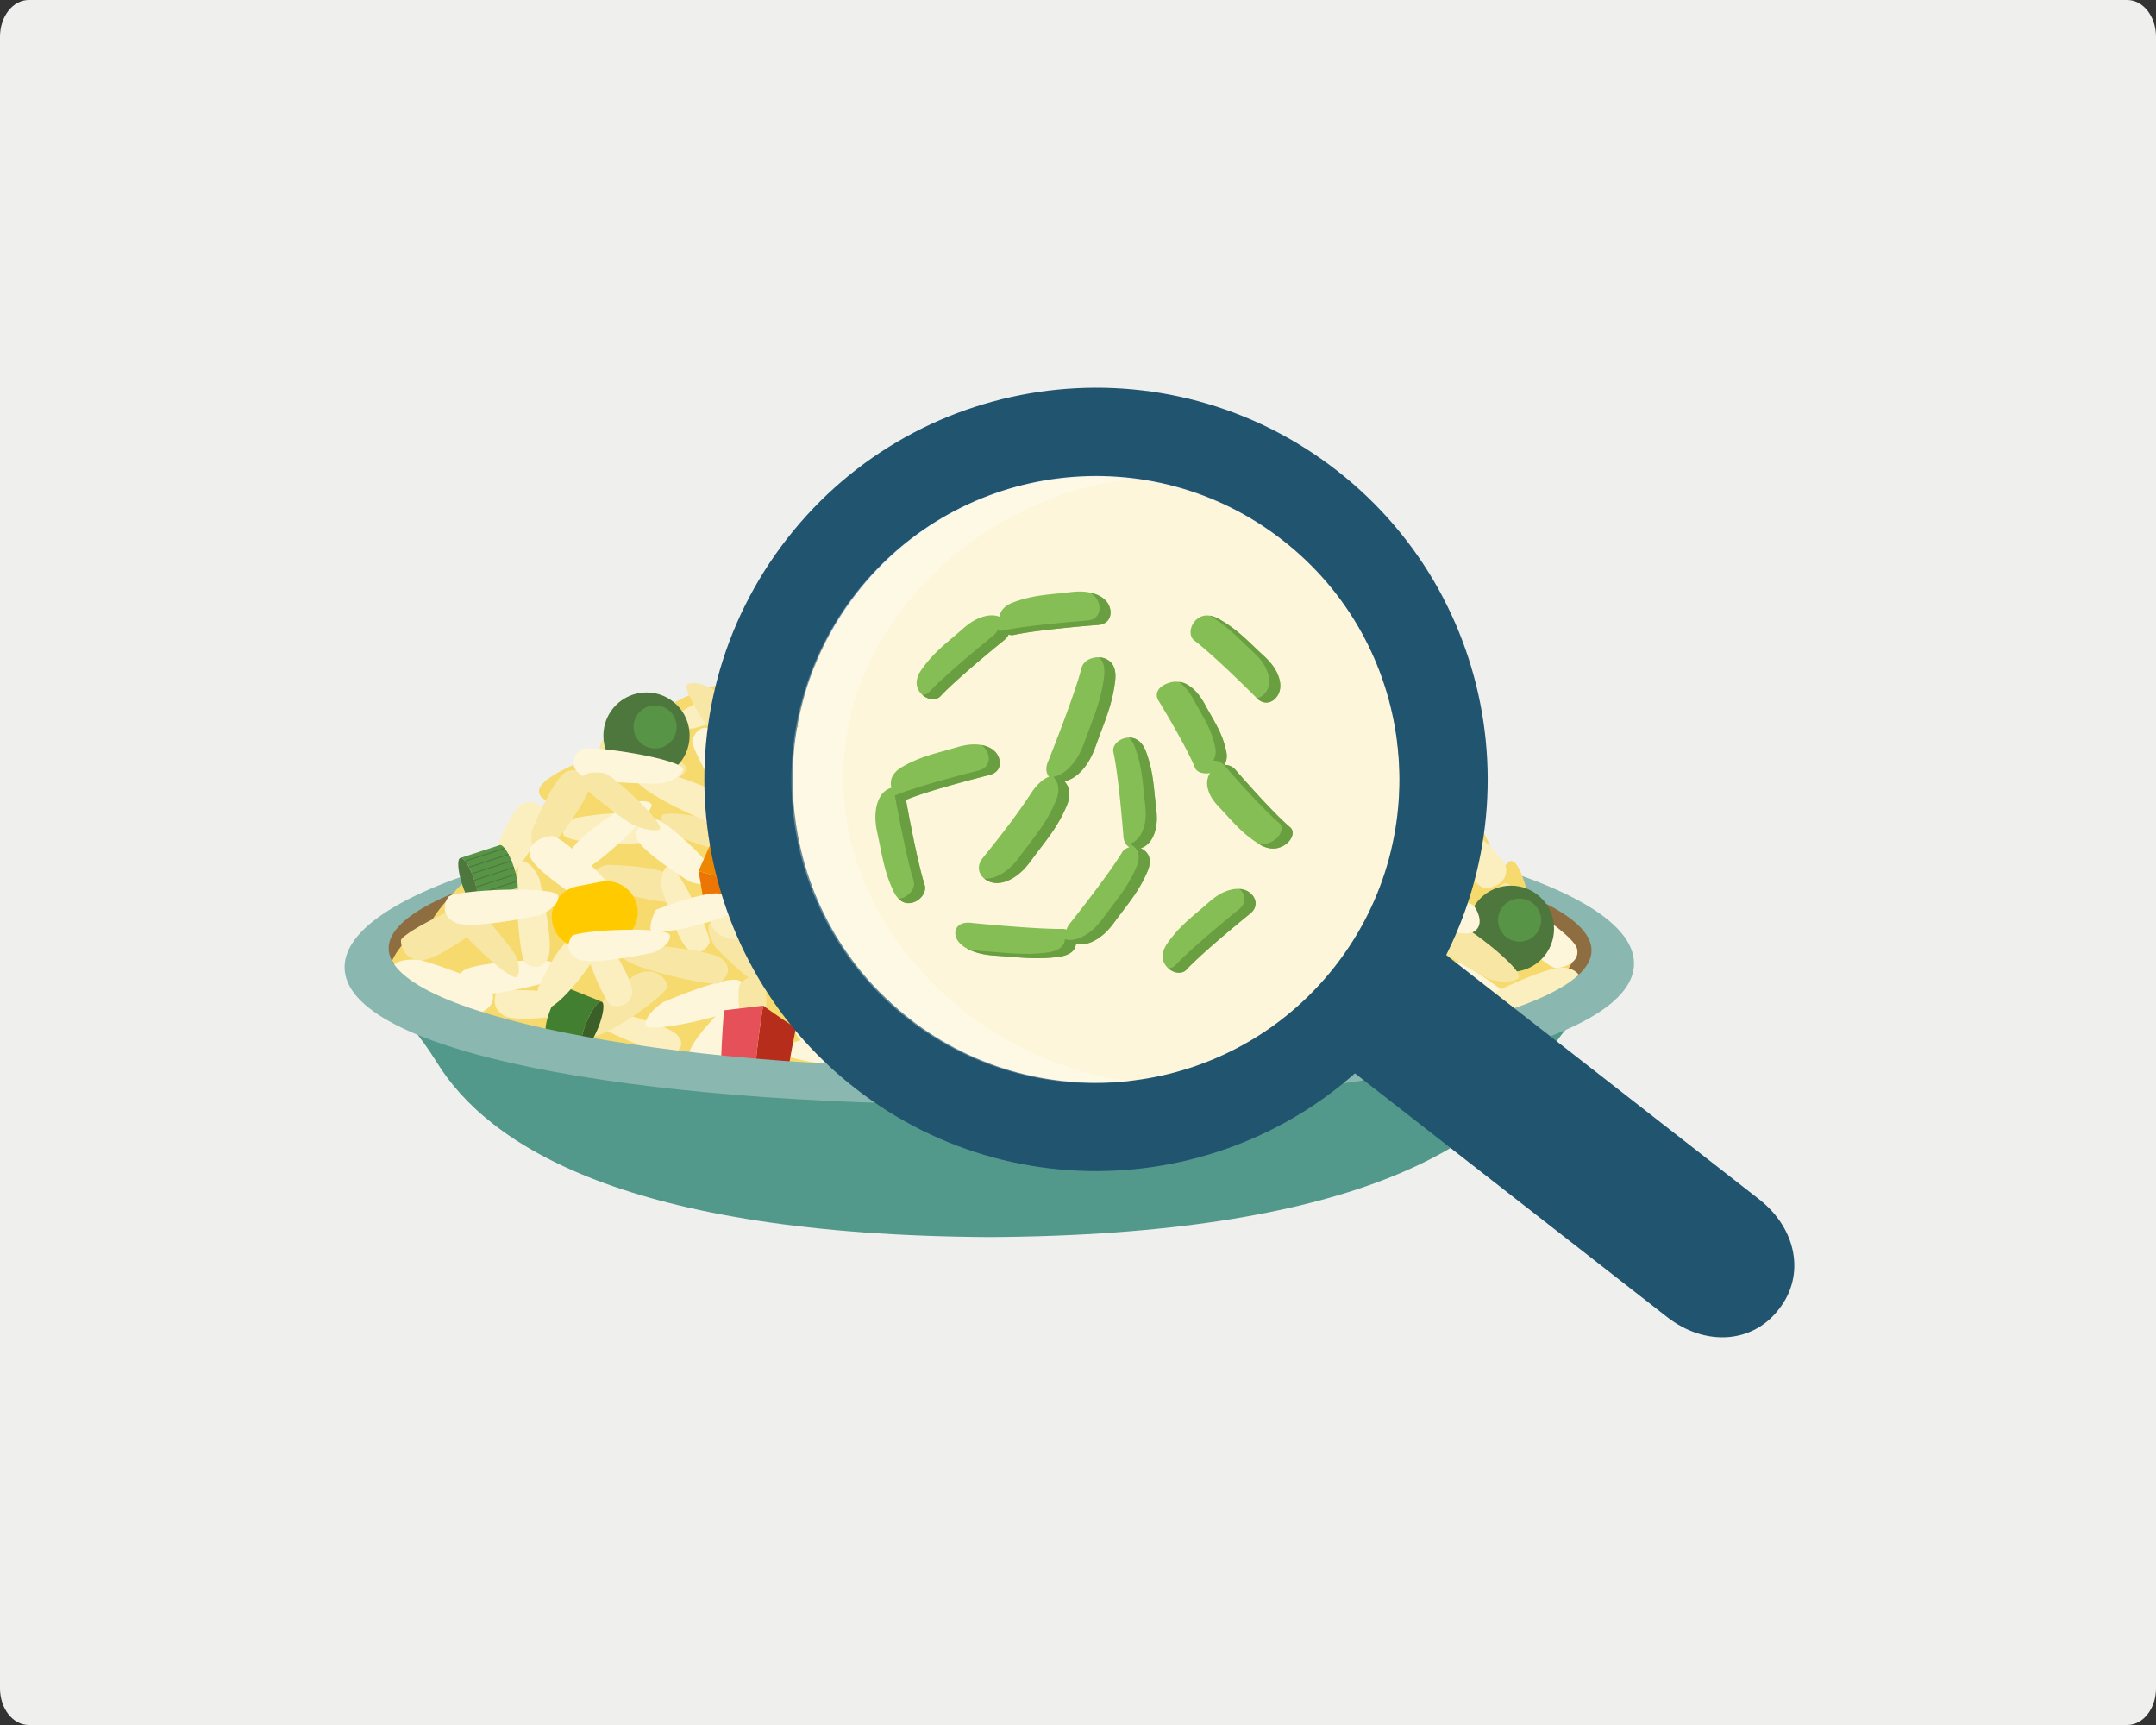 <svg xmlns="http://www.w3.org/2000/svg" width="1000" height="800" xmlns:v="https://vecta.io/nano"><rect width="100%" height="100%" fill="#333333" stroke="none"/><style><![CDATA[.B{fill:#fdf6da}.C{fill:#fbeebf}.D{fill:#f8e6a5}.E{fill:#4d773d}.F{fill:#579446}.G{fill:#427f31}.H{fill:#3a5f28}.I{fill:#ee8700}.J{fill:#d3e2a6}]]></style><path fill="#efefee" d="M1000 782.979c0 9.4-5.984 17.021-13.363 17.021H13.363C5.982 800 0 792.379 0 782.979V17.021C0 7.621 5.982 0 13.363 0h973.273C994.016 0 1000 7.621 1000 17.021v765.958z"/><path fill="#52998b" d="M749.493 460.202c-5.8 1.146-17.901 6.555-34.055 32.4-23.891 38.83-88.412 80.176-256.443 81.117-168.033-.941-232.557-42.287-256.448-81.117-16.151-25.846-28.253-31.254-34.054-32.4 190.173 21.398 390.826 21.398 581 0z"/><path fill="#8e6d41" d="M458.858 384.796c159.014 0 287.929 19.9 287.929 55.806s-128.915 62.473-287.929 62.473-287.921-25.014-287.921-60.916c.001-35.909 128.909-57.363 287.921-57.363z"/><path fill="#f6da6d" d="M455.759 503.383c-141.326 0-257.813-22.297-273.86-57.938 16.048-35.645 132.534-63.294 273.86-63.294s257.792 27.65 273.837 63.294c-16.045 35.641-132.507 57.938-273.837 57.938z"/><path d="M650.569 459.725s8.058-1.055 8.471-5.068-39.752-11.986-42.057-9.854-4.12 6.229 1.066 9.902 28.416 4.84 32.52 5.02z" class="D"/><path d="M495.08 448.319c4.296-1.014 28.634-6.588 34.582-4.021s4.683 7.676 2.606 10.738-45.056 6.047-45.232 1.445 8.044-8.162 8.044-8.162zm-231.834 22.332s8.171-3.242 5.579-7.055c-2.989-4.396-38.396-5.754-38.923-3.029-.569 2.941-1.507 7.523 4.081 10.57s25.715.069 29.263-.486z" class="C"/><path d="M372.112 482.245s-8.375 1.748-9.043 5.783 40.289 8.514 42.797 6.189 4.623-6.564-.505-9.779-29.024-2.369-33.249-2.193zm306.42-35.161s-7.974-2.926-12.17-.332 22.885 26.35 26.92 25.918 9.521-2.447 8.557-7.348-19.93-16.249-23.307-18.238z" class="B"/><path d="M435.96 469.047s-3.854 5.982-.154 9.234 35.93-16.719 35.23-19.793-3.631-7.293-10.396-6.682-22.012 14.728-24.68 17.241z" class="C"/><path d="M626.519 484.452s8.385 3.076 12.798.348-24.068-27.707-28.312-27.252-10.012 2.574-8.996 7.727 20.959 17.085 24.51 19.177zm-259.061-9.465s1.486 7.283 6.275 8.477 13.137-32.355 10.531-34.82-7.533-4.904-11.76-1.121-4.948 23.903-5.046 27.464zm209.785 1.637s6.762-4.604 5.086-8.527-42.152 6.691-43.152 9.715-.547 7.656 6.031 8.75 28.224-8.261 32.035-9.938z" class="B"/><path d="M694.008 459.782s-6.412 4.934-4.146 8.988 42.906-7.822 43.541-10.992-.452-7.988-7.434-8.996-28.224 9.176-31.961 11z" class="C"/><path d="M514.3 498.645s8.946 2.711 12.715-.346-29.762-27.252-33.854-26.551-9.33 3.209-7.213 8.467 24.394 16.471 28.352 18.43z" class="B"/><path d="M676.548 477.463s4.809-5.361 1.963-8.902-37.16 12.27-37.107 15.314 1.988 7.436 8.484 7.578 23.648-11.849 26.66-13.99zM527.16 354.454s7.466-3.154 8.364-7.32-34.589-1.834-36.965.92-4.557 7.369-.32 9.746 25.211-2.465 28.921-3.346zm77.265 114.527s9.07 2.43 13.491-.383-27.563-24.748-31.989-24.084-10.322 2.98-8.836 7.775 23.43 14.92 27.334 16.692z" class="D"/><path d="M281.38 467.973s-8.924-.906-10.814 2.586 37.801 19.84 41.018 18.463 6.623-4.623 2.455-9.098-28.372-10.847-32.659-11.951z" class="C"/><path d="M415.764 433.329c4.519 1.811 5.347 9.783 5.347 9.783-.391 3.807-2.764 25.301-7.156 28.891s-8.942.428-11.25-2.504 8.54-37.981 13.059-36.17z" class="D"/><path d="M610.393 475.206s6.969 1.107 7.291 5.795-34.532 14.639-36.511 12.182-3.512-7.223 1.012-11.602 24.651-6.102 28.208-6.375zm-184.148-29.623s8.64 2.229 9.506 6.299-40.785 6.195-43.453 3.729-5.027-6.826.068-9.744 29.554-.702 33.879-.284z" class="C"/><path d="M511.337 361.542s6.084 5.631 11.655 4.613-7.165-33.445-11.339-34.453-10.672-1-12.542 4.059 10.079 22.677 12.226 25.781zm-96.205 116.083s-9.455-1.061-12.565 2.666 35.237 21.65 39.158 20.205 8.608-4.891 5.413-9.732-27.664-11.912-32.006-13.139z" class="B"/><path d="M606.573 472.942s4.104-6.371.165-9.836-38.269 17.803-37.524 21.076 3.866 7.768 11.071 7.119 23.445-15.681 26.288-18.359z" class="C"/><path d="M453.704 481.012s6.836 5.244 10.876 2.176-17.704-40.379-21.368-40.336-8.798 2.117-8.455 9.166 16.133 25.717 18.947 28.994z" class="B"/><path d="M364.876 454.336s-9.38-2.34-11.975 1.457 37.098 28.561 40.76 27.418 7.832-4.436 4.12-10.25-28.51-16.722-32.905-18.625z" class="C"/><path d="M307.666 464.729s-8.349 5.326-8.353 10.451 43.033-5.213 45.227-8.982 3.658-9.695-2.182-11.602-30.361 8.297-34.692 10.133zm-112.749-19.578s-9.661-1.156-12.836 2.885 36.029 23.523 40.033 21.959 8.789-5.305 5.518-10.561-28.278-12.949-32.715-14.283z" class="B"/><path d="M579.86 461.842s2.604-8.379-.594-11.291-27.301 30.551-26.506 34.096 3.455 7.852 8.793 5.191 16.379-24.177 18.307-27.996zm-96.769 19.778s5.152-7.965 3.209-12.936-35.006 19.477-35.459 23.867.539 10.631 6.282 10.523 22.942-18.224 25.968-21.454zM274.01 470.336s-3.649 6.564.358 9.826 36.225-19.688 35.328-22.918-4.165-7.561-11.128-6.553-21.939 16.831-24.558 19.645z" class="D"/><path d="M647.965 455.319s-2.517-7.029 2.249-9.814 33.674 24.146 32.131 27.279-5.749 7.082-12.752 5.225-19.459-19.548-21.628-22.69z" class="C"/><path d="M251.178 445.137s9.69 1.244 11.308 5.674-42.949 12.828-46.24 10.451-6.563-6.912-1.559-10.914 31.756-5.055 36.491-5.211zm86.745 19.914s7.439-4.719 12.799-2.619-15.072 33.463-19.504 33.73-10.958-.953-11.646-6.568 15.464-21.713 18.351-24.543z" class="B"/><path d="M529.491 454.383s3.287-7.967 9.154-8.201 8.546 40.059 4.969 42.26-9.872 3.822-14.027-1.498-.736-28.471-.096-32.561z" class="C"/><path d="M416.911 480.741c-.018-.016-.036-.031-.051-.049-1.066-1.271 2.137-5.715 7.154-9.924s9.949-6.594 11.015-5.322c.016.018.026.039.04.059l.006-.006-11.376-13.557c-1.097-1.307-6.054 1.045-11.071 5.256s-8.195 8.684-7.098 9.99l11.375 13.557.006-.004z" class="G"/><path d="M427.876 475.37c5.017-4.211 8.22-8.654 7.153-9.924s-5.997 1.111-11.015 5.322-8.221 8.652-7.154 9.924 5.998-1.113 11.016-5.322h0z" class="H"/><path d="M403.519 475.889s-9.123 3.197-9.205 7.795 46.688 3.486 49.121.52 4.108-8.008-2.188-10.828-33.01 1.687-37.728 2.513z" class="C"/><path d="M354.658 479.879s-2.144 7.027-6.384 8.504-7.359-29.816-4.836-32.344 7.031-5.199 10.194-1.904 1.37 22.367 1.026 25.744zm160.011 3.836s-6.629 2.453-5.691 6.918 38.252 6.742 39.559 4.033 1.553-7.49-4.119-10.684-26.141-.73-29.749-.267zm-139.057-19.634s-1.07 6.961 3.32 8.613 24.59-28.713 22.84-31.305-5.842-5.422-11.422-2.367-13.386 21.746-14.738 25.059z" class="D"/><path d="M477.43 498.901s-.951 8.107 2.925 10.018 21.74-33.506 20.197-36.518-5.156-6.293-10.085-2.719-11.841 25.36-13.037 29.219z" class="C"/><path fill="#9fc534" d="M586.971 483.75c.015-.02.027-.039.044-.057 1.152-1.193 5.906 1.527 10.617 6.078s7.597 9.205 6.444 10.398c-.017.018-.036.031-.054.047l.005.004 13.392-13.867c1.186-1.229-1.672-5.912-6.383-10.463s-9.492-7.242-10.68-6.014l-13.391 13.867.006.007z"/><path d="M603.868 497.739l13.376-13.852-.104-.232-.111-.229-13.379 13.855.112.225.106.233zm-1.746-2.887l13.393-13.869-.143-.193-.143-.193-13.395 13.869.145.193.143.193zm-2.066-2.555l13.4-13.877-.158-.178-.158-.178-13.401 13.879.159.176.158.178zm-2.424-2.525l.17.166 13.402-13.881-.168-.166-.172-.164-13.404 13.881.172.164h0zm-2.244-2.029l13.402-13.879-.184-.152-.182-.152-13.402 13.879.184.152.182.152zm-2.594-2.008l13.395-13.871-.199-.137-.199-.135-13.393 13.869.199.137.197.137zm-3.197-1.727l.09-.094.23.105 13.379-13.855-.231-.102-.235-.098-13.377 13.852-.025.027.169.165z" class="J"/><path fill="#599b32" d="M593.459 494.092c4.712 4.551 9.464 7.271 10.617 6.078s-1.733-5.85-6.444-10.398-9.465-7.271-10.617-6.078 1.732 5.849 6.444 10.398h0z"/><path d="M270.272 486.588c-.022-.008-.046-.012-.068-.02-1.537-.623-.795-6.049 1.658-12.121s5.689-10.492 7.227-9.871c.023.01.043.021.063.033l.004-.008-16.408-6.629c-1.584-.639-4.855 3.766-7.31 9.838s-3.159 11.514-1.576 12.154l16.409 6.629.001-.005z" class="G"/><path d="M277.432 476.698c2.454-6.072 3.196-11.5 1.657-12.121s-4.773 3.797-7.227 9.871-3.195 11.498-1.658 12.121 4.775-3.799 7.228-9.871h0z" class="H"/><path fill="#e8443a" d="M513.863 482.635c2.447-5.59 4.798-11.211 7.054-16.861 7.609 2.756 18.355 6.271 26.279 8.34.227 6.326-2.518 11.561-2.291 17.887a278.14 278.14 0 0 1-31.042-9.366z"/><path fill="#ed6e64" d="M513.863 482.635l2.224 19.363c7.047 1.4 14.158 2.539 21.322 3.412 2.584-4.438 5.083-8.908 7.496-13.41-10.592-2.531-20.951-5.667-31.042-9.365z"/><path fill="#b72d1b" d="M353.958 466.389c5.041 3.619 10.117 7.084 15.22 10.396a450.1 450.1 0 0 0-4.616 26.072c-4.828-1.598-9.662-3.301-14.496-5.113.955-10.642 2.259-21.101 3.892-31.355z"/><path fill="#e65159" d="M353.958 466.389l-18.139 2.186a484.75 484.75 0 0 0-1.412 25.064c5.229 1.482 10.449 2.85 15.658 4.105a462.51 462.51 0 0 1 3.893-31.355z"/><path fill="#8ab7af" d="M757.899 446.856c0 39.426-133.891 65.445-299.041 65.445s-299.033-24.311-299.033-63.736c0-39.432 133.883-74.31 299.033-74.31s299.041 33.169 299.041 72.601zm-577.636-7.066c0 30.176 124.896 55.635 278.961 55.635s278.962-24.461 278.962-54.635-124.896-59.896-278.962-59.896-278.961 28.722-278.961 58.896z"/><path d="M417.325 292.341a2.16 2.16 0 0 1-.545-.645c.25.192.44.405.545.645zM201.782 435.305c-17.135-3.713 40.605-50.509 52.192-63.697-21.874-10.994 53.222-30.828 53.222-30.828-16.471-15.979 46.811-28.463 51.824-30.459-15.763-18.625 61.79-3.65 62.053-3.432-.107-.24 54.066-21.061 74.824-17.156 29.939-.523 42.365 20.953 42.365 20.953-11.324-15.262 52.046-10.4 42.072 8.799 1.826.74 73.344 16.303 50.566 27.545 1.847.223 34.25 21.816 33.205 21.455.746-16.385 23.6 13.15 27.188 24.523 1.656 5.25 4.629 11.447 7.804 7.43 5.706-7.221 12.255 22.48 11.847 30.4 8.104-3.191 12.992 5.414 16.488 14.744l-538.248-1.104c4.163-3.343 9.659-5.204 12.598-9.173z" fill="#f6da6d"/><path d="M457.341 350.036s-9.124 3.197-9.205 7.795 46.688 3.486 49.119.52 4.109-8.008-2.188-10.828-33.009 1.687-37.726 2.513z" class="C"/><path d="M704.655 418.168s-.916-6.949-5.92-8.615-17.002 28.598-14.447 31.191 7.595 5.436 12.457 2.404 7.481-21.677 7.91-24.98z" class="D"/><path d="M360.726 407.092s-9.205.922-11.318 5.35 38.284 14.482 41.678 12.193 7.066-6.768 2.947-10.992-28.915-6.226-33.307-6.551z" class="B"/><path d="M249.511 458.258s-1.098 6.816 3.582 9.158 25.99-24.984 24.113-27.857-6.245-6.348-12.162-4.15-14.115 19.736-15.533 22.849zm122.562-28.793s-1.328-7.586-5.575-8.836-11.601 33.684-9.288 36.254 6.686 5.115 10.428 1.18 4.353-24.891 4.435-28.598z" class="C"/><path d="M570.716 334.694s6.77-4.049 5.246-8.438-41.528 1.813-42.601 4.906-.772 8.08 5.643 10.074 27.923-5.235 31.712-6.542z" class="B"/><path d="M676.122 379.632s-7.979-3.77-12.541-.531 21.324 33.496 25.529 32.988 10.049-3.006 9.482-9.205-19.157-20.711-22.47-23.252zm-22.564 47.55s1.154-7.17-3.768-9.631-27.328 26.275-25.354 29.295 6.569 6.674 12.79 4.363 14.84-20.753 16.332-24.027z" class="C"/><path d="M467.559 446.948s8.084-3.352 7.61-7.918-43.732-2.566-45.637.426-2.857 8.031 3.32 10.711 30.427-2.309 34.707-3.219z" class="B"/><path d="M456.519 423.381s-3.447 7.984-.337 11.074 31.279-27.762 30.746-31.285-2.962-7.933-8.795-5.742-19.263 22.369-21.614 25.953z" class="C"/><path d="M529.655 342.608s6.396-6.898 5.031-11.695-38.904 14.734-39.951 18.762-.838 9.912 5.141 10.359 26.213-14.719 29.779-17.426z" class="B"/><g class="D"><path d="M616.753 356.169s5.461 6.299 9.42 5.033-10.969-37.975-14.234-39.041-8.078-.936-8.609 4.865 11.307 25.647 13.423 29.143zm-306.59 5.574s7.473-.672 8.18-5.354-35.467-16.867-37.755-14.525-4.285 7.023.169 11.701 25.657 7.678 29.406 8.178zm197.557-47.24c4.197-1.68 27.995-11.033 34.357-9.617s5.791 6.445 4.119 9.682-44.649 13.291-45.466 8.984 6.99-9.049 6.99-9.049zm57.099 42.396s-8.598.791-9.934 4.566 38.527 12.322 41.402 10.369 5.684-5.775 1.135-9.375-28.384-5.286-32.603-5.56z"/><path d="M556.153 353.321c4.965 1.428 6.629 9.543 6.629 9.543-.036 3.951-.424 26.271-4.722 30.381s-9.43 1.297-12.163-1.494 5.29-39.857 10.256-38.43zm-274.73 47.754s-6.959 1.56-6.773 6.41 36.688 13.025 38.428 10.373 2.777-7.654-2.297-11.898-25.715-4.814-29.358-4.885z"/></g><path d="M266.661 379.335s-6.522 2.881-5.398 7.604 38.518 5.65 39.711 2.711 1.237-8.049-4.565-11.225-26.16.271-29.748.91zm-16.433 28.355s-3.583-8.507-8.18-8.207-1.484 45.175 1.582 47.271 8.174 3.289 10.721-2.998-3.098-31.599-4.123-36.066zm238.333-107.959s9.384-1.229 10.766-5.813-42.388-13.568-45.489-11.127-6.092 7.127-1.043 11.307 31.147 5.44 35.766 5.633z" class="C"/><path d="M641.681 362.718s-2.248-6.699 2.008-9.355 30.069 23.014 28.691 26-5.135 6.748-11.388 4.979-17.375-18.63-19.311-21.624zM539.476 341.31s.454-7.828-3.363-10.098-18.928 30.52-17.281 33.623 5.288 6.686 9.806 3.699 9.909-23.574 10.838-27.224z" class="B"/><path d="M455.089 321.089s-.658-7.477-5.336-8.188-16.921 35.471-14.584 37.762 7.012 4.293 11.696-.16 7.718-25.662 8.224-29.414z" class="D"/><path d="M290.517 373.272s8.03-3.441 11.438-.564-26.597 30.236-30.282 29.81-8.411-2.63-6.539-8.203 21.836-18.736 25.383-21.043zm74.191-51.722s-7.291-3.34-8.07-8.473 34.215-5.068 36.488-1.816 4.311 8.84.063 12.146-24.838-1.054-28.481-1.857z" class="B"/><path d="M312.479 387.183s-6.962-4.484-5.568-8.742 41.947 4.635 43.131 7.781 1.043 8.082-5.361 9.625-28.337-7.108-32.202-8.664z" class="D"/><path d="M573.503 400.677s2.701-7.871 7.527-8.104 7.025 39.58 4.086 41.753-8.119 3.777-11.535-1.479-.605-28.13-.078-32.17zM306.81 411.405s-.779-7.975 3.074-9.857 20.752 32.939 19.174 35.902-5.197 6.195-9.98 2.684-11.167-24.934-12.268-28.729zm14.91-73.562s-7.986.635-9.8-3.25 33.304-20.16 36.239-18.529 6.102 5.309 2.505 10.027-25.13 10.717-28.944 11.752z" class="C"/><path d="M365.403 380.044s8.084-3.352 7.611-7.918-43.734-2.566-45.638.426-2.858 8.031 3.32 10.711 30.428-2.309 34.707-3.219zm-45.728 28.716s8.385 3.283 12.799.373-24.068-29.57-28.311-29.085-10.013 2.746-8.997 8.246 20.958 18.236 24.509 20.466zm116.738-54.693s.418 7.422-4.34 8.926-22.824-31.746-20.734-34.391 6.656-5.406 12.183-1.863 11.811 23.75 12.891 27.328z" class="B"/><path d="M227.995 399.048s-1.008 7.875 3.38 10.595 24.253-28.796 22.489-32.121-5.867-7.355-11.398-4.834-13.153 22.768-14.471 26.36z" class="C"/><path d="M529.784 308.056s-9.381 2.09-10.129 6.912 45.12 10.176 47.928 7.398 5.18-7.846-.564-11.689-32.504-2.83-37.235-2.621zm175.633 110.357s-8.93-3.498-13.63-.398 25.63 31.494 30.147 30.98 10.664-2.926 9.582-8.783-22.318-19.424-26.099-21.799z" class="B"/><path d="M280.761 434.555s-5.404-5.348-9.679-3.646 9.306 34.961 12.701 35.576 8.509-.105 9.427-5.719-10.42-23.129-12.449-26.211z" class="C"/><path d="M246.743 385.101s-1.529 8.283 2.618 11.336 25.902-29.453 24.386-33.039-5.293-8.01-10.926-5.568-14.533 23.528-16.078 27.271zm52.951 53.062s-9.293.898-10.707 5.332 41.777 14.631 44.87 12.346 6.097-6.768 1.147-11.018-30.745-6.323-35.31-6.66zm-74.594-9.772s5.366-6.467 2.206-10.723-41.398 14.852-41.346 18.518 2.195 8.949 9.428 9.104 26.355-14.317 29.712-16.899zm266.575 14.904c3.746-3.406 25.057-22.547 32.287-23.553s8.597 4.492 8.109 8.543-41.65 31.441-44.191 27.242 3.795-12.232 3.795-12.232zm-53.383-5.793s7.727 5.578 12.693 4.549-18.267-33.225-22.592-34.213-10.139-.891-10.575 4.074c-.622 7.077 16.801 24.544 20.474 25.59z" class="D"/><path d="M408.771 311.243s9.307-1.18 10.678-5.564-42.021-12.961-45.098-10.623-6.045 6.82-1.039 10.816 30.88 5.19 35.459 5.371z" class="C"/><path d="M539.494 425.418s.509-8.768-3.766-11.309-21.198 34.18-19.354 37.654 5.924 7.488 10.982 4.143 11.099-26.4 12.138-30.488z" class="B"/><path d="M446.183 350.913s-.738-8.375-5.977-9.17-18.949 39.723-16.334 42.289 7.854 4.807 13.1-.18 8.644-28.74 9.211-32.939z" class="D"/><path d="M445.235 370.019s-3.965-8.949-.797-12.811 34.213 29.371 33.789 33.508-2.819 9.467-9.081 7.449-21.278-24.203-23.911-28.146zm57.518-60.184s6.877-5.34 11.558-3.152-15.126 37.043-19.095 37.432-9.738-.809-10.073-6.955 14.891-24.159 17.61-27.325z" class="B"/><path d="M528.663 369.335s.438-7.826 6.229-9.551 22.89 32.865 20.096 35.719-8.514 5.902-14.576 2.32-10.927-24.74-11.749-28.488z" class="C"/><path d="M646.815 416.268c2.135-3 6.51-6.207 11.145-2.441s8.351 26.018 8.979 29.959c0 0-.336 8.229-4.762 10.041s-17.497-34.561-15.362-37.559zm-115.316-17.175s10.152-2.07 14.363 2.021-34.057 28.458-38.669 27.109-10.495-4.977-8.021-10.928 27.823-16.386 32.327-18.202zm-258.217 20.771s9.391 3.676 14.333.416-26.954-33.115-31.704-32.574-11.213 3.078-10.076 9.236 23.473 20.424 27.447 22.922zm123.791 33.59s.719 7.418-3.783 8.711-23.263-32.625-21.369-35.17 6.157-5.105 11.613-1.338 12.351 24.183 13.539 27.797z" class="B"/><path d="M388.024 365.319c-1.57-3.924-33.053-21.695-33.105-16.924s6.019 11.313 6.019 11.313c3.159 2.527 21.05 16.672 25.358 16.002s3.298-6.467 1.728-10.391zm-56.347 73.82s-4.275-6.521-2.701-10.766 28.887 15.195 29.281 18.869-.392 8.953-5.117 9.057-18.959-14.545-21.463-17.16z" class="D"/><path d="M324.004 403.987l7.55-17.136 27.467 7.617-.012 19.003z" class="I"/><path fill="#ec7503" d="M324.004 403.987l3.304 19.24 23.105 3.305 8.596-13.061z"/><path d="M239.831 452.911c2.398-3.441-.898-10.367-.898-10.367-2.145-2.969-14.379-19.66-19.325-20.723s-9.407.793-9.651 4.203 27.476 30.328 29.874 26.887z" class="D"/><g class="B"><path d="M400.521 401.926s-6.399 4.688-9.989 2.34 17.406-34.353 20.746-34.5 7.961 1.324 7.43 7.186-15.518 22.119-18.187 24.974z"/><path d="M410.556 391.806s2.873-8.193 7.664-8.797 5.992 39.617 3.023 42.044-8.143 4.453-11.401-.617.093-28.492.714-32.63z"/></g><path d="M662.188 395.175s4.614-5.275.957-9.406-39.674 9.262-39.193 12.557 3.236 8.244 10.488 9.093 24.692-10.258 27.748-12.244z" class="D"/><path d="M542.274 410.442s-7.975-3.414-8.259-8.238 39.888-3.355 42.112-.229 3.897 8.428-1.373 11.346-28.394-1.985-32.48-2.879z" class="B"/><path d="M528.206 412.991s-2.144 7.5-6.383 9.078-7.36-31.824-4.836-34.521 7.031-5.547 10.194-2.031 1.369 23.87 1.025 27.474z" class="D"/><circle cx="299.86" cy="341.134" r="20" class="E"/><circle cx="303.862" cy="337.132" r="10" class="F"/><path fill="#ffca00" d="M284.126 437.245l-11.037 2.143c-7.785 1.51-15.391-3.623-16.902-11.408h0c-1.51-7.785 3.623-15.391 11.408-16.9l11.037-2.143c7.784-1.512 15.39 3.623 16.9 11.406h0c1.512 7.784-3.622 15.39-11.406 16.902z"/><circle cx="581.87" cy="324.728" r="20" class="E"/><circle cx="585.872" cy="320.724" r="10" class="F"/><path d="M382.44 391.778s5.158 7.031 3.343 11.638-34.489-16.238-35.004-20.214.353-9.699 5.962-9.846 22.694 15.612 25.699 18.422z" class="D"/><path d="M303.139 441.77s8.085-3.35 7.612-7.916-43.734-2.566-45.639.426-2.857 8.031 3.32 10.711 30.427-2.311 34.707-3.221zm309.973-29.293s-.543 4.965-3.574 9.266-23.706-26.564-22.979-30.769 3.641-4.674 8.772-3.496 15.898 21.401 17.781 24.999z" class="B"/><path d="M379.524 407.086s-7.355 3.846-11.976 1.129 17.851-31.63 21.919-31.384 9.859 2.223 9.795 7.904-16.761 19.863-19.738 22.351z" class="C"/><path d="M526.263 355.995s-5.986 4.521-4.109 8.869 39.018-4.43 39.722-7.627-.079-8.229-6.333-9.844-25.835 7.045-29.28 8.602z" class="D"/><path d="M654.144 411.407s1.541 9.104 6.083 9.865 11.788-43.634 9.283-46.376-7.204-5.076-11.122.459-4.221 31.468-4.244 36.052zM305.96 357.649s-8.473-.748-10.721 3.428 33.912 21.994 37.177 20.26 6.938-5.676 3.482-10.793-25.952-11.75-29.938-12.895z" class="C"/><path d="M345.536 367.933s1.617 8.59-1.926 11.299-23.733-32.537-22.52-36.045 4.386-7.652 9.416-4.617 13.548 25.396 15.03 29.363z" class="B"/><path d="M547.322 429.915s-8.603 1.508-11.263-2.074 32.812-23.332 36.3-22.07 7.587 4.488 4.489 9.484-25.544 13.228-29.526 14.66z" class="D"/><path d="M456.179 383.349s6.332 4.924 5.916 10.1-34.464-2.916-35.934-6.602-2.172-9.594 2.721-11.838 23.935 6.722 27.297 8.34z" class="B"/><path d="M481.43 387.72s-1.067 7.941-5.249 8.891-12.66-36.822-10.445-39.346 6.479-4.838 10.33-.322 5.16 26.831 5.364 30.777z" class="C"/><path d="M396.734 338.673s1.292-7.32 6.267-7.691 14.949 36.137 12.311 38.229-7.717 3.736-12.285-.979-6.061-25.829-6.293-29.559zm-90.294 24.758s9.455-1.715 10.392-6.504-44.687-11.961-47.602-9.295-5.483 7.633.105 11.701 32.369 4.119 37.105 4.098zm338.844 10.527s.391-8.414-4.133-10.877-21.662 32.689-19.674 36.037 6.332 7.22 11.58 4.039 11.205-25.281 12.227-29.199z" class="B"/><path d="M418.402 386.858s-9.328-.984-11.667 2.969 37.936 22.253 41.467 20.685 7.443-5.254 3.486-10.291-28.871-12.134-33.286-13.363z" class="C"/><path d="M579.353 373.46s1.811 9.621-2.156 12.654-26.579-36.438-25.22-40.367 4.911-8.568 10.545-5.168 15.17 28.44 16.831 32.881zm-215.339-11.402s-7.916 3.619-11.972.416 23.203-32.588 27.157-32.055 9.292 3.02 8.212 9.08-20.025 20.1-23.397 22.559z" class="B"/><path d="M386.919 364.479c3.865 1.707 38.793-7.602 35.493-11.051s-12.213-3.879-12.213-3.879c-4.026.402-26.704 2.801-29.313 6.293s2.168 6.929 6.033 8.637zm237.529 21.922s2.434 7.412-.189 11.1-23.941-22.195-23.367-25.846 2.707-8.543 7.295-7.412 14.524 18.983 16.261 22.158z" class="D"/><path d="M437.206 285.743s8.039-2.057 11.914 1.648-24.617 26.693-28.52 25.521-9.09-4.426-7.725-9.939 20.862-15.492 24.331-17.23zm8.202 139.832s-5.563 4.979-10.185 2.262 17.852-31.63 21.92-31.382 8.117 1.98 8.053 7.66-16.81 18.971-19.788 21.46z" class="B"/><path fill="#f4a537" d="M509.438 355.735l15.629 11.733-14.875 23.799-15.812-3.741z"/><path d="M509.438 355.735l-25.275.578-4.461 23.799 14.678 7.414z" class="I"/><path d="M500.104 386.253s5.693-6.379 4.071-10.123-36.399 16.635-37.144 20.041-.16 8.173 5.607 7.824 24.218-15.111 27.466-17.742zm84.319-47.666s-7.36 1.092-7.628 5.842 36.788 14.988 38.843 12.504 3.605-7.303-1.252-11.762-26.194-6.291-29.963-6.584z" class="B"/><path d="M516.411 309.112s7.75 1.826 10.094-1.838-29.779-25.324-32.898-24.109-6.76 4.467-3.912 9.773 23.121 14.563 26.716 16.174zM279.86 358.483c4.441.564 30.662 25.318 25.752 26.418s-13.178-2.986-13.178-2.986c-3.4-2.32-22.474-15.496-22.861-19.566s5.846-4.43 10.287-3.866zm124.371-50.459c2.594-6.006 7.801-5.525 10.928-3.988s6.305 41.889 1.619 42.707-8.338-6.479-8.338-6.479c-1.046-3.933-6.804-26.232-4.209-32.24z" class="D"/><path d="M569.036 375.804c.014.02.029.037.04.059.78 1.463-3.272 5.148-9.052 8.23s-11.097 4.393-11.877 2.93c-.012-.021-.018-.045-.027-.066l-.006.004 8.326 15.615c.804 1.508 6.141.23 11.92-2.851s9.813-6.801 9.01-8.309l-8.327-15.615-.007.003z" class="G"/><path d="M557.198 378.792c-5.779 3.082-9.832 6.766-9.051 8.23s6.098.152 11.877-2.93 9.832-6.768 9.052-8.23-6.098-.152-11.878 2.93h0z" class="H"/><path d="M578.041 401.551s-7.729 3.678-12.638 1.299 18.533-29.298 22.832-29.164 10.438 1.809 10.427 7-17.501 18.526-20.621 20.865z" class="B"/><path d="M213.458 397.921c.021-.01.042-.021.064-.027 1.578-.514 4.498 4.121 6.521 10.349s2.386 11.695.809 12.207c-.023.008-.047.01-.07.016l.003.006 18.335-5.957c1.623-.527 1.299-6.004-.725-12.234s-4.981-10.851-6.605-10.324l-18.334 5.959.002.005z" class="F"/><path d="M221.812 418.206l18.312-5.951.017-.254.01-.254-18.317 5.953-.007.252-.015.254z" class="J"/><g class="E"><path d="M221.622 414.836l18.337-5.957-.033-.238-.036-.238-18.338 5.959.037.236.033.238zm-.623-3.224l18.348-5.963-.059-.23-.055-.23-18.35 5.961.058.23.058.232zm-.955-3.369l.072.227 18.351-5.963-.071-.227-.076-.225-18.35 5.963.074.225h0zm-1.028-2.846l18.349-5.96-.09-.221-.09-.221-18.348 5.962.089.221.09.219zm-1.349-2.99l18.338-5.958-.109-.213-.113-.213-18.337 5.958.112.213.109.213zm-2.012-3.025l.123-.039.154.199 18.316-5.951-.155-.199-.163-.195-18.313 5.949-.036.012.074.224z"/><path d="M214.331 410.1c2.023 6.229 4.943 10.863 6.521 10.35s1.215-5.979-.809-12.207-4.943-10.863-6.521-10.349-1.214 5.976.809 12.206h0z"/></g><path d="M576.682 440.493s3.069 12.918-2.367 14.434-24.972-34.947-22.349-37.455 7.996-5.193 13.688-2.041 10.255 21.765 11.028 25.062z" class="B"/><path d="M329.238 424.879c.298-3.371 42.601-12.148 45.532-7.527s-3.369 9.322-3.369 9.322c-3.801 1.6-25.43 10.494-33.067 8.699s-9.394-7.123-9.096-10.494z" class="C"/><path d="M465.411 293.56s-10.057-1.043-13.369 2.664 37.467 21.488 41.639 20.047 9.16-4.871 5.764-9.682-29.418-11.815-34.034-13.029z" class="B"/><path d="M503.269 380.757c5.061 2.029 5.986 10.957 5.986 10.957-.436 4.264-3.094 28.333-8.012 32.353s-10.016.479-12.6-2.803 9.565-42.535 14.626-40.507z" class="D"/><path d="M593.685 363.267s-8.05 3.832-7.707 8.244 42.996-.586 44.951-3.633 3.03-8.021-2.982-10.193-30.024 4.394-34.262 5.582zm-58.817-57.405s7.154-5.676 12.271-4.35-14.663 35.023-18.907 35.9-10.485.576-11.106-4.854 14.959-23.512 17.742-26.696z" class="C"/><path d="M677.62 423.004s-4.826 7.426-9.627 6.072 4.036-44.164 7.523-45.488 9.012-1.303 10.913 5.385-7.176 29.934-8.809 34.031z" class="B"/><path d="M386.877 307.472s-3.853 5.982-.153 9.236 35.93-16.719 35.23-19.793-3.631-7.293-10.396-6.684c-7.946.717-26.089 18.569-24.681 17.241z" class="C"/><path d="M331.577 320.237s-7.41-4.797-12.373-3.09 16.658 32.143 20.898 32.611 10.375-.354 10.646-5.588-16.226-21.136-19.171-23.933z" class="D"/><path d="M304.341 421.842s-2.597 3.93-2.672 8.916 36.478-4.592 38.449-8.086-.211-5.633-5.293-7.949-26.672 5.676-30.484 7.119z" class="B"/><circle cx="488.722" cy="425.502" r="20" class="E"/><circle cx="492.724" cy="421.5" r="10" class="F"/><circle cx="700.806" cy="430.733" r="20" class="E"/><circle cx="704.81" cy="426.731" r="10" class="F"/><path d="M690.765 454.127s9.022 2.744 13.402-.371-27.496-27.678-31.89-26.959-10.243 3.277-8.745 8.623 23.346 16.719 27.233 18.707z" class="D"/><path d="M650.522 426.042s-8.16-4.469-8.729-9.693 39.615.348 42.021 3.938 4.388 9.465-.7 12.084-28.46-4.958-32.592-6.329z" class="B"/><path d="M569.92 338.56s-.923-7.768 3.128-10.408 22.342 28.58 20.712 31.84-5.417 7.195-10.517 4.662-12.111-22.544-13.323-26.094z" class="C"/><path d="M471.388 325.995s-8.715-.23-11.604-4.385 32.377-16.869 36.001-14.887 7.968 6.074 5.047 10.484-25.448 8.153-29.444 8.788zm45.493 134.728s.216-5.301-4.192-5.963-20.263 24.455-18.281 26.152 6.243 3.271 11.243.289 10.319-17.849 11.23-20.478z" class="D"/><path d="M460.837 469.917s-7.41-2.543-8.377-6.508 34.012-4.113 36.403-1.613 4.632 6.813.508 9.395-24.864-.675-28.534-1.274z" class="C"/><path d="M353.242 301.956l19.919 3.799-1.418 31.021-11.906 2.977z" class="I"/><path fill="#f4a537" d="M353.242 301.956l-17.419 11.779 7.172 25.969 16.842.049z"/><path d="M596.433 398.335l16.677-10.188 20.199 17.637-11.716 11.347z" class="I"/><path fill="#ec7503" d="M596.433 398.335l-6.188 19.136 20.465 12.94 10.883-13.28z"/><path d="M591.75 433.637s-8.021-5.191-7.706-10.139 42.722 5.279 44.682 8.932 3.057 9.383-2.904 11.189-29.854-8.185-34.072-9.982z" class="B"/><path d="M640.933 409.084s8.949.283 10.212 4.387-40.664 16.359-43.597 14.389-5.73-6.023-.854-10.338 29.825-7.842 34.239-8.438z" class="C"/><path d="M540.81 400.604s9.382-.6 11.689-5.02-38.355-16.109-41.885-13.908-7.423 6.615-3.394 11.059 29.14 7.379 33.59 7.869z" class="B"/><path d="M360.337 334.065s-1.055-8.643-5.293-9.736-12.975 39.795-10.738 42.57 6.557 5.354 10.481.512 5.329-29.062 5.55-33.346zm32.713 12.723s7.385.727 8.688-4.223-32.417-25.238-34.958-23.141-5.105 6.797-1.371 12.748 24.045 13.343 27.641 14.616z" class="C"/><path d="M658.442 352.271c-.01.021-.017.045-.027.066-.779 1.465-6.098.158-11.881-2.916s-9.84-6.756-9.061-8.221c.01-.02.025-.039.039-.059l-.008-.004-8.308 15.627c-.802 1.508 3.237 5.223 9.021 8.297s11.121 4.346 11.922 2.838l8.309-15.625-.006-.003z" class="G"/><path d="M649.354 344.116c-5.783-3.074-11.104-4.379-11.881-2.916s3.277 5.145 9.061 8.221 11.102 4.381 11.881 2.916-3.278-5.145-9.061-8.221h0z" class="H"/><path fill="#9fc534" d="M413.466 360.296c-.02.014-.035.031-.055.045-1.376.928-5.46-2.723-9.123-8.152s-5.516-10.584-4.141-11.512c.02-.014.041-.021.063-.033l-.004-.006-15.982 10.779c-1.416.955.406 6.131 4.068 11.561s7.779 9.059 9.194 8.104l15.983-10.779-.003-.007z"/><path d="M399.845 343.099l-15.963 10.768.055.25.061.244 15.967-10.77-.063-.244-.057-.248zm1.109 3.185l-15.984 10.781.098.221.1.219 15.986-10.783-.101-.217-.099-.221zm1.488 2.93l-15.993 10.787.118.207.118.207 15.994-10.789-.118-.207-.119-.205zm1.846 2.974l-.131-.197-15.996 10.789.131.197.134.197 15.997-10.791-.135-.195h0zm1.774 2.452l-15.994 10.789.146.186.148.188 15.992-10.787-.146-.188-.146-.188zm2.121 2.504l-15.986 10.781.166.176.167.172 15.983-10.781-.166-.174-.164-.174zm2.767 2.351l-.107.072-.203-.148-15.967 10.77.204.148.211.145 15.963-10.768.031-.021-.132-.198z" class="J"/><path fill="#599b32" d="M409.269 348.829c-3.662-5.43-7.746-9.08-9.121-8.152s.479 6.082 4.141 11.512 7.747 9.08 9.123 8.152-.48-6.082-4.143-11.512h0z"/><g fill="#478933"><path d="M431.841 278.147c-.732-5.41-10.927-7.176-6.476.328-7.482-1.461 4.419 7.551 2.714 8.639-1.416.914-5.844-2.664-7.229-10.512-.484-2.676-5.193-4.922-4.686.223-2.857-2.248-6.15-1.076-7.232.18-1.07 1.256-1.664 4.678 1.23 6.994-5.349.49-2.053 4.641.823 4.541 8.312-.32 13.085 2.701 12.585 4.27-.693 2.016-12.969-7.074-9.551-.375-8.856-2.639-4.445 6.85 1.451 6.213-3.678 3.08 1.83 6.406 4.286 2.541-.837 4.037 3.435 4.369 9.878.281 3.604-2.281 10.262-.389 16.691 3.514 3.594 2.189 7.234 4.314 10.924 6.371l1.396-2.014a323.13 323.13 0 0 1-10.895-6.324c-6.424-3.895-10.474-9.209-9.278-13.113 2.101-6.996.697-10.596-3.063-8.65 3.145-3.335-1.408-7.249-3.568-3.107z"/><path d="M459.187 282.563c.409-2.311-1.569-3.732-3.449-4.5-2.192-.891-4.674-.08-4.937 2.277-2.981-3.127-4.362-.074-2.913 1.65 4.258 4.99 4.196 8.662 2.771 8.727-1.778.064-.829-9.637-4.192-5.926-2.271-6.02-7.123-1.1-3.954 2.336-3.989-1.553-3.99 2.529.044 3.189-3.436.369-1.553 4.92 4.402 8.139 2.629 1.414 4.763 2.48 4.272 7.258l2.15 1.256c.769-2.824 4.313-6.105 7.093-6.484 6.273-.863 6.863-2.883 3.711-4.826 4.014 1.266 5.168-2.504.941-2.932 3.977-1.691.736-8.52-3.09-4.008-2.137-5.016-3.951 4.426-5.609 3.539-1.316-.723-.354-4.166 5.049-6.801 1.851-.917 1.386-4.394-2.289-2.894zm-29.155 39.911c-2.242 1.182-4.611-.117-6.195-1.584-1.855-1.717-1.97-4.258.395-5.236-4.43-1.764-1.729-3.973.602-3.178 6.83 2.291 10.627.818 10.11-.43-.613-1.535-10.31 2.521-7.733-1.746-7.107-.211-3.662-6.152.973-4.316-2.977-3.141 1.205-4.371 3.291-.984-.805-3.207 4.413-2.908 9.934 1.029 2.44 1.738 4.42 3.146 9.029.799l2.152 1.262c-2.515 1.805-4.345 6.1-3.469 8.568 1.994 5.533.273 6.912-3.235 5.1 3.206 2.803-.107 5.381-2.579 1.996.163 4.09-8.535 4.035-5.582-1.051-6.174.043 2.83-5.098 1.188-6.193-1.286-.859-4.491 1.227-4.839 6.938-.111 1.967-3.996 2.84-4.042-.974zm112.496-20.088c10.08-.857 12.658-13.16-.246-7.68 2.632-8.553-12.99 4.666-14.917 2.105-1.243-1.939 4.981-5.734 18.019-7.426 4.604-.688 7.666-6.406-.75-5.504 3.373-3.447.813-7.227-1.314-8.42-2.189-1.174-7.389-1.881-10.609 1.182-1.307-6.143-7.014-2.955-6.805.291.809 9.6-4.826 14.369-7.23 13.275-2.643-1.223 11.77-12.924 1.4-10.693 3.822-9.248-9.523-6.891-9.246-.342-3.936-5.189-9.348-.67-4.32 3.721-5.626-2.688-7.072 1.662-2.691 10.641 2.588 4.926-2.411 11.537-12.108 15.598-5.38 2.248-10.982 4.23-16.788 5.914l2.367 2.939c5.869-1.764 11.531-3.828 16.969-6.16 9.736-4.117 19.635-6.424 26.168-3.887 11.768 4.566 19.09 2.994 16.068-1.604 5.593 4.183 13.443-1.273 6.033-3.95z"/><path d="M526.222 333.784c4.432 1.178 8.307-.838 10.607-2.934 2.707-2.471 1.888-5.52-2.617-6.256 7.125-2.998 1.538-5.09-2.178-3.746-11.082 3.863-18.078 1.957-17.486.426.535-1.721 18.452 2.258 12.662-2.738 12.076-1.338 4.021-7.906-3.023-5.172 3.91-4.137-3.314-5.217-5.753-.965.349-3.99-7.868-3.338-16.04 1.221-3.603 1.998-6.752 3.689-14.491-.047l-3.331 1.225c4.197 2.799 7.911 8.486 6.816 11.518-2.609 6.77.604 8.83 6.457 6.844-5.156 3.254 1.24 6.867 4.961 2.697.557 5.291 16.408 5.078 9.693-1.238 10.961-.123-6.361-6.273-3.635-7.738 2.002-1.033 8.048 1.479 10.381 8.496.753 2.466 8.141 3.12 6.977-1.593zm-52.379-53.346c-.475-3.084 2.176-4.334 4.621-4.836 2.853-.566 6.12 1.012 6.627 4.072 3.787-3.367 5.896.727 4.093 2.672-5.468 5.557-5.317 10.23-3.189 10.609 2.599.406.384-12.107 5.45-6.803 2.43-7.232 9.883-.447 5.959 3.512 5.5-1.539 6.311 3.582.43 4.027 5.119.773 3.299 6.445-5.482 9.756-3.856 1.42-7.1 2.361-5.844 8.564l-3.313 1.197c-1.529-3.756-7.194-8.766-11.355-10.074-9.494-3.01-10.07-5.971-5.424-7.369-5.938.271-7.229-5.039-1.205-4.096-5.452-3.592-.422-11.176 4.543-4.162 3.057-5.789 5.445 6.855 7.949 6.131 1.928-.635.232-5.162-7.047-10.156-2.466-1.772-1.637-6.051 3.187-3.044z"/></g><path d="M425.5 309.923s-8.242 1.307-8.542 6.982 41.197 17.914 43.5 14.945 4.037-8.729-1.402-14.059-29.334-7.519-33.556-7.868z" class="C"/><path d="M470.907 320.288s-3.541-7.99-.713-11.439 30.551 26.227 30.172 29.92-2.518 8.453-8.108 6.652-19.001-21.611-21.351-25.133zm118.719 114.976s9.066-1.734 12.826 1.689-30.41 23.811-34.529 22.682-9.371-4.164-7.162-9.143 24.844-13.708 28.865-15.228z" class="B"/><path d="M646.261 458.657l-9.111 7.285c-6.428 5.139-15.891 4.084-21.029-2.344h0c-5.137-6.426-4.084-15.889 2.344-21.027l9.111-7.285c6.428-5.139 15.891-4.084 21.027 2.344h0a15.01 15.01 0 0 1-2.342 21.027zm-222.955-53.76c-.918-5.8-7.26-9.097-13.795-7.103a74.33 74.33 0 0 0-18.381 8.484c-5.758 3.68-7.363 10.645-3.545 15.107l13.944 16.072c2.132 2.479 6.071 3.096 9.535 1.496l10.38-4.791c3.464-1.598 5.551-4.998 5.048-8.227l-3.186-21.038z" fill="#ffca00"/><path fill="#ffe743" d="M418.765 420.36c-3.15-6.822-9.211-10.229-13.742-8.137s-5.873 8.914-2.724 15.736c1.532 3.318 3.109 6.764 4.937 8.898 1.429 1.67 4.055 2.102 6.361 1.037l5.401-2.492c2.271-1.049 3.671-3.283 3.351-5.422-.42-2.792-2.036-6.265-3.584-9.62z"/><path d="M499.62 434.456s7.604-1.457 9.427 3.15-31.274 27.514-34.114 25.766-5.947-5.984-2.633-12.07 23.708-15.257 27.32-16.846z" class="D"/><path d="M621.286 432.209s-.943-8.139-5.019-9.137-12.831 37.635-10.698 40.232 6.27 4.996 10.09.395 5.377-27.449 5.627-31.49z" class="C"/><path d="M555.962 459.506s6.851 5.057 11.695 3.512-18.314-33.396-22.354-34.01-5.564.658-6.456 5.861c-1.27 7.415 13.707 23.901 17.115 24.637z" class="D"/><path d="M570.899 462.002s7.515 4.436 7.281 8.639-39.76-4.6-41.625-7.707-2.951-7.984 2.566-9.504 27.839 7.035 31.778 8.572zm-155.42-97.517s8.967 2.477 10.717 7.432-38.643 8.748-41.805 5.807-6.438-8.207-2.084-11.924 28.837-1.701 33.172-1.315z" class="B"/><path fill="#e8443a" d="M446.751 319.12a697.45 697.45 0 0 0 3.58 28.311l12.906-2.803 2.787-21.658c-6.334-1.883-12.833-3.18-19.273-3.85z"/><path fill="#ed6a44" d="M446.751 319.12c-6.104 3.229-12.336 7.021-18.6 10.775 1.223 5.834 2.621 11.881 4.178 18.119 5.986-.086 11.986-.297 18.002-.584-1.385-9.388-2.58-18.863-3.58-28.31z"/><path d="M474.444 345.833s6.875-5.551 4.5-10.18-45.769 8.512-46.475 12.111.406 9.082 7.832 10.289 30.146-10.181 34.143-12.22zm-223.992 78.595s9.053-3.752 8.525-8.867-48.978-2.873-51.109.477-3.201 8.994 3.719 11.994 34.074-2.584 38.865-3.604zm372.319 39.024s-7.518 2.238-7.041 6.57 40.84 7.271 42.592 4.68 2.602-7.203-3.187-10.4-28.378-1.225-32.364-.85z" class="B"/><path d="M395.053 430.43s-8.438 2.137-8.992 6.482 41.106 7.852 43.577 5.283 4.488-7.18-.81-10.463-29.498-1.622-33.775-1.302z" class="C"/><path d="M455.733 421.838s-8.73-.57-10.325 3.736 38.093 21.645 41.122 19.803 6.111-5.939 1.754-11.076-28.31-11.386-32.551-12.463z" class="B"/><path d="M639.919 376.552s6.545 2.732 9.293-1.232-21.811-31.303-24.799-30.186-6.813 4.504-5.255 10.777 17.864 18.506 20.761 20.641z" class="C"/><circle cx="508.584" cy="361.787" r="140.643" class="B"/><g fill="#21556f"><path d="M396.605 504.668c79.092 61.725 193.244 47.641 254.966-31.447 61.724-79.094 47.642-193.247-31.449-254.967s-193.244-47.641-254.967 31.451-47.64 193.241 31.45 254.963zm25.194-32.285c-61.261-47.809-72.168-136.224-24.36-197.486s136.228-72.169 197.491-24.361 72.167 136.228 24.358 197.49-136.226 72.17-197.489 24.357z"/><path d="M657.278 433.053c4.127 1.525 7.168 4.93 10.873 7.82L815.918 556.19c17.427 13.602 21.51 35.156 9.324 50.77l-.448.574c-12.185 15.611-34.083 16.889-51.516 3.293L625.515 495.508c-3.706-2.891-7.745-5.018-10.231-8.646l41.994-53.809z"/></g><path opacity=".3" fill="#fff" d="M391.103 360.706c0 72.037 63.449 132.394 133.262 140.644-5.472.648-11.023 1.018-16.671 1.018-77.675 0-140.641-62.971-140.641-140.645s62.966-140.641 140.641-140.641c5.647 0 11.199.372 16.671 1.018-69.813 8.246-133.262 66.58-133.262 138.606z"/><path d="M531.507 348.512c-.964-2.584-2.725-5.232-5.586-6.1-4.936-1.496-10.396 2.372-9.488 6.463 2.324 10.477 4.353 35.188 4.621 38.981.137 1.938.845 3.88 2.688 5.025.031.021.064.039.098.059-1.429.36-2.67 1.146-3.397 2.368-5.684 9.524-21.729 29.901-24.226 33.002-.686.854-1.242 1.807-1.522 2.818-.626-.223-1.294-.342-1.989-.332-11.562.168-38.353-2.395-42.459-2.824-2.099-.221-4.28.049-5.767 1.426-1.97 1.826-1.695 4.98-.041 7.158 1.281 1.689 3.142 2.965 5.275 3.955 4.112 1.904 8.368 2.465 12.382 2.727 10.461.678 18.254 1.906 28.907.527 2.906-.377 5.991-1.424 7.317-3.721.445-.77.674-1.59.724-2.414a8.41 8.41 0 0 0 2.608.334c2.297-.078 4.481-.861 6.524-2.035 3.938-2.264 6.637-5.412 8.921-8.535 5.951-8.143 11.088-13.791 15.131-23.268 1.104-2.586 1.643-5.701.072-8.099-.798-1.218-1.961-2.101-3.261-2.649 1.057-.313 2.05-.837 2.857-1.513 1.686-1.413 2.795-3.29 3.526-5.373 1.41-4.018 1.263-7.965.819-11.648-1.159-9.601-1.199-16.859-4.734-26.332zm45.391 64.078c-2.12-.586-4.296-.434-6.425.146-4.108 1.119-7.275 3.48-10.056 5.938-7.249 6.402-13.201 10.555-18.995 18.842-1.579 2.262-2.76 5.215-1.852 8.063 1.571 4.912 7.854 7.213 10.707 4.145 7.306-7.859 26.501-23.555 29.473-25.93 1.518-1.211 2.714-2.898 2.612-5.064-.133-2.876-2.728-5.384-5.464-6.14zm-140.709-89.699c7.306-7.859 26.5-23.556 29.471-25.929.907-.725 1.698-1.619 2.166-2.684.773.287 1.601.367 2.436.183 10.477-2.325 35.188-4.354 38.981-4.621 1.938-.138 3.88-.847 5.026-2.688 1.521-2.443.808-5.981-1.015-8.156-1.414-1.687-3.292-2.795-5.374-3.526-4.018-1.41-7.965-1.263-11.649-.818-9.601 1.159-16.859 1.199-26.332 4.734-2.585.965-5.233 2.725-6.101 5.586-.104.345-.181.692-.235 1.04a7.28 7.28 0 0 0-.755-.254c-2.12-.586-4.294-.434-6.426.146-4.107 1.119-7.273 3.48-10.055 5.938-7.248 6.403-13.2 10.556-18.994 18.844-1.581 2.261-2.763 5.212-1.852 8.06 1.572 4.914 7.855 7.214 10.708 4.145zm117.797-25.809c8.578 6.446 26.187 23.9 28.858 26.608 1.364 1.384 3.165 2.398 5.311 2.071 2.844-.434 5.068-3.276 5.535-6.075.362-2.17-.016-4.317-.815-6.376-1.54-3.968-4.221-6.871-6.954-9.381-7.122-6.541-11.872-12.028-20.719-16.927-2.414-1.336-5.472-2.203-8.209-1.001-4.723 2.074-6.357 8.562-3.007 11.081zm-52.331 12.669c-3.082 12.138-13.883 39.362-15.585 43.523-.869 2.126-1.157 4.49.128 6.463.115.177.24.342.373.5-3.136 1.125-6.141 4.281-8.122 7.318-6.891 10.557-14.623 20.491-22.56 30.274-1.381 1.704-2.294 3.854-1.659 6.219.841 3.139 4.311 5.279 7.509 5.453 2.481.135 4.844-.559 7.054-1.713 4.262-2.225 7.185-5.594 9.659-8.977 6.449-8.812 12.016-14.829 16.406-25.368 1.197-2.876 1.788-6.418.097-9.34-.399-.69-.815-1.285-1.243-1.794a9.2 9.2 0 0 0 1.353-.339c2.458-.823 4.571-2.378 6.404-4.306 3.533-3.718 5.439-7.995 6.903-12.111 3.818-10.729 7.56-18.498 8.881-30.057.361-3.153-.06-6.699-2.532-8.789-4.266-3.604-11.862-1.695-13.066 3.044zm-81.468 61.082a4.19 4.19 0 0 0 1.022-.272c9.936-4.057 33.951-10.222 37.645-11.124 1.888-.462 3.683-1.487 4.501-3.496 1.088-2.664-.212-6.032-2.374-7.868-1.678-1.424-3.715-2.201-5.892-2.57-4.197-.714-8.063.098-11.62 1.156-9.269 2.761-16.416 4.023-25.158 9.104-2.385 1.386-4.698 3.567-5.071 6.533-.131 1.055-.036 2.093.234 3.063-1.59.406-3.13 1.409-4.203 2.715-1.459 1.773-2.314 3.932-2.784 6.241-.906 4.45-.327 8.557.507 12.335 2.175 9.848 3.018 17.437 7.455 26.736 1.211 2.535 3.191 5 6.028 5.408 4.898.703 9.704-4.299 8.38-8.422-3.277-10.215-7.765-34.412-8.67-39.539zm178.181 12.824c-7.813-6.58-22.947-23.852-25.229-26.525-1.165-1.365-2.88-2.445-5.25-2.36-.028.001-.056.004-.084.005 1.294-1.919 1.38-4.195.976-6.165-1.798-8.776-5.711-14.132-9.838-21.783-1.584-2.935-4.124-6.722-7.649-8.95-1.829-1.155-2.961-1.517-5.333-1.688-3.059-.224-7.226 1.429-8.717 3.8-1.127 1.788-.743 3.579.183 5.074 1.811 2.926 13.338 22.127 16.833 31.021.834 2.122 3.885 2.962 7.015 2.464-.25.361-.464.732-.633 1.108-.855 1.9-.912 3.853-.499 5.766.798 3.689 3.047 6.538 5.438 9.042 6.233 6.522 10.147 11.877 18.583 17.102 2.3 1.425 5.396 2.493 8.592 1.687 5.513-1.397 8.663-7.028 5.612-9.598z" fill="#85be55"/><path d="M535.423 386.493c1.41-4.017 1.263-7.965.819-11.647-1.16-9.603-1.2-16.86-4.735-26.334-.964-2.584-2.725-5.231-5.586-6.099-.756-.229-1.523-.332-2.279-.328 1.26 1.207 2.151 2.814 2.742 4.398 3.535 9.473 3.575 16.731 4.733 26.333.445 3.684.593 7.632-.817 11.647-.731 2.084-1.841 3.962-3.527 5.375-.807.676-1.801 1.198-2.856 1.513 1.3.548 2.462 1.431 3.26 2.647 1.57 2.399 1.03 5.515-.073 8.099-4.04 9.477-9.18 15.127-15.129 23.268-2.284 3.125-4.984 6.273-8.921 8.535-2.044 1.174-4.229 1.959-6.524 2.037a8.42 8.42 0 0 1-2.61-.334 5.45 5.45 0 0 1-.723 2.414c-1.327 2.297-4.411 3.344-7.318 3.719-10.652 1.379-18.444.15-28.906-.527-2.735-.178-5.585-.496-8.424-1.283.378.205.768.4 1.166.586 4.112 1.904 8.368 2.465 12.382 2.727 10.461.678 18.254 1.906 28.907.527 2.906-.375 5.991-1.422 7.317-3.721a5.44 5.44 0 0 0 .724-2.414c.847.248 1.738.365 2.608.334 2.296-.078 4.481-.861 6.524-2.035 3.938-2.264 6.637-5.41 8.921-8.535 5.951-8.141 11.088-13.791 15.131-23.268 1.104-2.584 1.643-5.7.072-8.099-.798-1.218-1.961-2.1-3.261-2.648 1.057-.313 2.05-.836 2.857-1.513 1.685-1.414 2.794-3.29 3.526-5.374zm46.94 32.236c-.135-2.875-2.729-5.383-5.465-6.139a10.24 10.24 0 0 0-2.028-.344c1.334 1.16 2.289 2.74 2.369 4.453.102 2.168-1.095 3.854-2.612 5.066-2.972 2.373-22.165 18.068-29.473 25.928-.855.922-2.023 1.357-3.278 1.383 2.57 2.289 6.362 2.842 8.402.646 7.306-7.859 26.501-23.555 29.473-25.928 1.518-1.211 2.714-2.899 2.612-5.065zm-69.108-139.733c-1.414-1.686-3.292-2.795-5.374-3.526a19.21 19.21 0 0 0-2.183-.621c.904.579 1.727 1.277 2.433 2.119 1.821 2.175 2.535 5.713 1.016 8.155-1.146 1.842-3.089 2.552-5.027 2.688-3.793.269-28.505 2.297-38.981 4.622a4.27 4.27 0 0 1-2.435-.183c-.469 1.064-1.26 1.959-2.167 2.684-2.971 2.373-22.164 18.068-29.471 25.93-.856.921-2.024 1.355-3.279 1.383 2.57 2.288 6.362 2.84 8.403.645 7.306-7.859 26.5-23.555 29.471-25.928.907-.725 1.698-1.62 2.166-2.685.773.288 1.601.368 2.436.183 10.477-2.324 35.188-4.354 38.981-4.621 1.938-.137 3.88-.846 5.026-2.688 1.52-2.444.807-5.982-1.015-8.157zm79.62 34.316c-1.54-3.969-4.221-6.872-6.954-9.381-7.123-6.541-11.872-12.029-20.719-16.928-1.255-.694-2.685-1.261-4.152-1.478 8.229 4.759 12.891 10.079 19.749 16.376 2.733 2.509 5.412 5.413 6.952 9.381.8 2.059 1.179 4.206.815 6.376-.467 2.799-2.69 5.642-5.534 6.075-.045.007-.086.01-.129.016 1.357 1.354 3.138 2.336 5.252 2.014 2.844-.434 5.068-3.276 5.535-6.075.363-2.17-.015-4.318-.815-6.376zm-78.154-6.603c-1.401-1.185-3.162-1.773-4.937-1.863 2.305 2.108 2.696 5.551 2.345 8.623-1.321 11.56-5.062 19.329-8.88 30.058-1.465 4.116-3.371 8.394-6.904 12.11-1.833 1.929-3.944 3.483-6.404 4.308a9.31 9.31 0 0 1-1.352.337c.429.51.844 1.105 1.243 1.795 1.69 2.923 1.1 6.464-.098 9.339-4.391 10.541-9.956 16.558-16.405 25.37-2.475 3.381-5.398 6.75-9.658 8.975-2.211 1.156-4.573 1.848-7.054 1.713-.024 0-.047-.004-.071-.004a9.22 9.22 0 0 0 5.193 2.033c2.481.135 4.844-.559 7.054-1.713 4.261-2.225 7.185-5.594 9.659-8.976 6.449-8.813 12.016-14.829 16.406-25.369 1.197-2.875 1.788-6.416.097-9.339-.399-.69-.815-1.285-1.243-1.795.461-.08.915-.191 1.353-.339 2.458-.823 4.571-2.378 6.404-4.306 3.533-3.717 5.439-7.995 6.903-12.111 3.818-10.728 7.56-18.498 8.881-30.056.361-3.154-.06-6.698-2.532-8.79zm-53.741 41.363c-1.653-1.403-3.657-2.177-5.799-2.554l.675.525c2.162 1.836 3.462 5.204 2.376 7.868-.82 2.009-2.615 3.034-4.502 3.496-3.694.902-27.71 7.067-37.646 11.123-.335.138-.677.227-1.02.273.902 5.126 5.39 29.324 8.668 39.538 1.194 3.721-2.603 8.156-6.954 8.471 1.016 1.021 2.243 1.771 3.697 1.98 4.898.703 9.704-4.299 8.38-8.422-3.276-10.213-7.765-34.412-8.67-39.539a4.19 4.19 0 0 0 1.022-.272c9.936-4.057 33.951-10.221 37.645-11.124 1.888-.461 3.683-1.487 4.501-3.496 1.089-2.663-.21-6.031-2.373-7.867zm137.388 35.586c-7.813-6.58-22.947-23.853-25.229-26.525-1.165-1.366-2.88-2.446-5.25-2.36-.028 0-.056.003-.084.004 1.294-1.918 1.38-4.194.976-6.165-1.798-8.776-5.711-14.131-9.838-21.781-1.584-2.937-4.124-6.724-7.649-8.951-1.604-1.013-2.67-1.415-4.506-1.615 3.208 2.262 5.542 5.775 7.03 8.536 4.127 7.651 8.042 13.007 9.84 21.783.403 1.969.318 4.246-.975 6.165l.081-.006c2.372-.083 4.087.996 5.252 2.361 2.28 2.674 17.413 19.945 25.228 26.525 3.051 2.57-.099 8.201-5.613 9.595-1.281.324-2.547.345-3.751.164l.284.178c2.3 1.425 5.396 2.494 8.592 1.687 5.513-1.395 8.663-7.025 5.612-9.595z" fill="#699e41"/></svg>